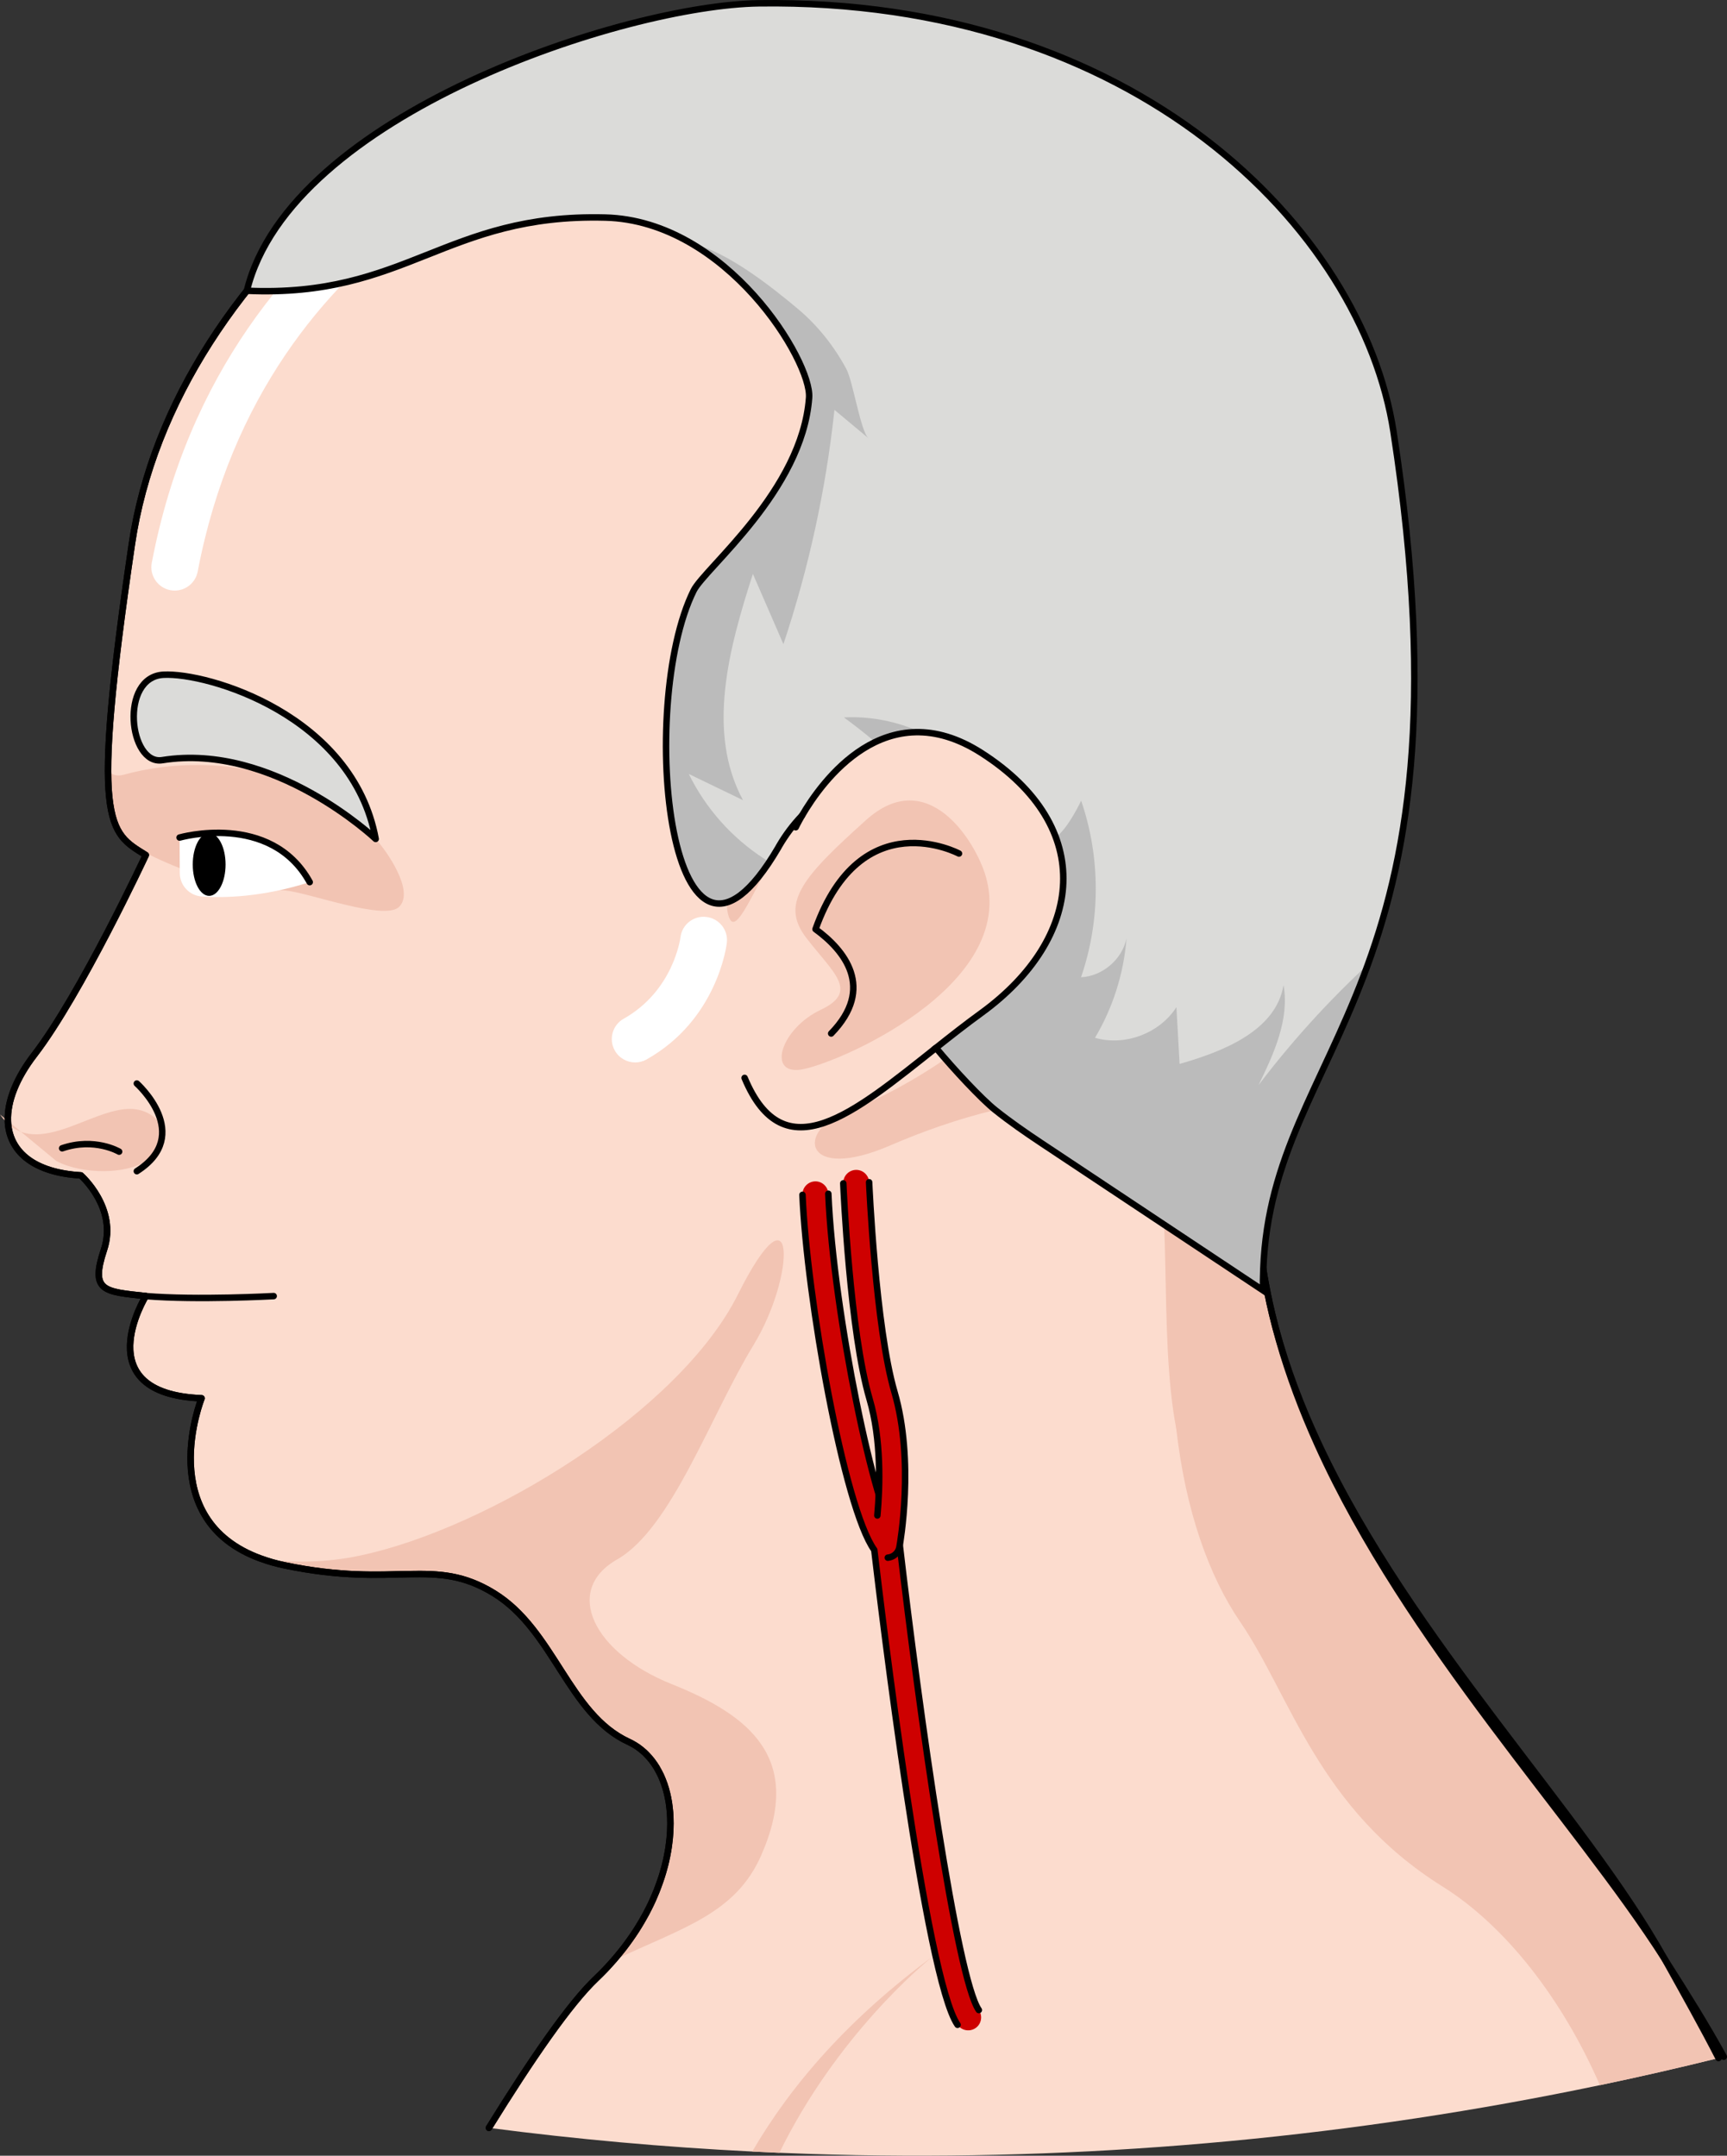 <?xml version="1.0" encoding="utf-8"?>
<!-- Generator: Adobe Illustrator 25.0.0, SVG Export Plug-In . SVG Version: 6.00 Build 0)  -->
<svg version="1.1" id="Camada_1" xmlns="http://www.w3.org/2000/svg" xmlns:xlink="http://www.w3.org/1999/xlink" x="0px" y="0px"
	 width="266.996px" height="333.272px" viewBox="0 0 266.996 333.272" enable-background="new 0 0 266.996 333.272"
	 xml:space="preserve">
<rect x="0" y="0" width="266.996" height="333.272" fill="#333333" stroke="none"/>
<g>
	<path fill="#FCDCCE" d="M1.216,173.301c0,0.147,0.016,0.294,0.024,0.441c0.384,4.414,4.087,7.553,11.256,7.97
		c0,0,5.73,5.027,3.58,11.493c-2.15,6.466,0,6.466,6.458,7.169c0,0-9.327,15.082,8.624,15.801c0,0-7.529,18.744,9.18,24.793
		c0.008,0.008,0.008,0.008,0.016,0.008v-0.008c0.008,0,0.008,0,0.008,0s0.008,0,0.008,0.008c0.073,0.033,0.147,0.057,0.221,0.074
		c0.204,0.074,0.409,0.147,0.613,0.213c0.286,0.09,0.58,0.18,0.883,0.27c0.629,0.18,1.283,0.335,1.978,0.482
		c17.232,3.589,22.97-1.43,32.297,4.3c9.335,5.747,11.493,18.662,20.82,22.97c0.229,0.106,0.45,0.221,0.662,0.343
		c0.082,0.041,0.155,0.082,0.229,0.131c0.082,0.049,0.155,0.098,0.229,0.139c0.033,0.016,0.057,0.033,0.082,0.057
		c0.073,0.041,0.139,0.09,0.204,0.131c0.024,0.016,0.041,0.033,0.065,0.049c0.155,0.106,0.302,0.221,0.449,0.343
		c0.188,0.147,0.368,0.302,0.54,0.458c0.106,0.098,0.204,0.196,0.302,0.302c0.147,0.155,0.295,0.311,0.441,0.474
		c0.074,0.073,0.139,0.155,0.204,0.245c0.074,0.082,0.139,0.172,0.204,0.253c0.131,0.172,0.262,0.352,0.384,0.531
		c0.123,0.18,0.237,0.368,0.36,0.556c0,0,0,0,0,0.008c0.115,0.188,0.221,0.384,0.327,0.589c0.106,0.196,0.213,0.401,0.311,0.613
		c0.09,0.204,0.188,0.425,0.27,0.638c0.09,0.221,0.172,0.441,0.253,0.67c0.155,0.45,0.294,0.916,0.409,1.398
		c0.065,0.237,0.115,0.482,0.164,0.736c0.049,0.245,0.098,0.499,0.139,0.752c0.033,0.253,0.073,0.507,0.098,0.768
		c0.032,0.262,0.057,0.523,0.081,0.793c0.016,0.253,0.033,0.523,0.041,0.785c0.008,0.286,0.016,0.572,0.016,0.85
		c0,0.262-0.008,0.523-0.016,0.785c-0.008,0.262-0.016,0.531-0.041,0.801c-0.016,0.245-0.032,0.491-0.057,0.736
		c-0.033,0.302-0.065,0.597-0.106,0.899c-0.016,0.18-0.041,0.36-0.073,0.54c-0.033,0.213-0.065,0.433-0.107,0.646
		c-0.033,0.213-0.073,0.433-0.123,0.654c-0.049,0.237-0.098,0.482-0.155,0.728c-0.098,0.417-0.196,0.834-0.319,1.259
		c-0.049,0.196-0.106,0.384-0.163,0.58c-0.139,0.474-0.295,0.956-0.466,1.431c-0.073,0.229-0.155,0.458-0.245,0.678
		c-0.164,0.458-0.343,0.907-0.54,1.357c-0.09,0.229-0.188,0.458-0.294,0.687c-0.204,0.458-0.417,0.907-0.646,1.357
		c0,0.008,0,0.008-0.008,0.008c-0.221,0.458-0.466,0.907-0.72,1.357c-0.123,0.229-0.253,0.458-0.392,0.687
		c-0.531,0.907-1.104,1.807-1.741,2.697c-0.155,0.229-0.311,0.45-0.482,0.67c-0.172,0.237-0.352,0.474-0.532,0.711
		c-0.155,0.204-0.319,0.409-0.49,0.613c-0.172,0.221-0.352,0.441-0.54,0.654c-0.147,0.188-0.303,0.368-0.466,0.556
		c-0.025,0.033-0.041,0.057-0.074,0.09l-0.008,0.008h-0.008c-0.825,0.956-1.717,1.888-2.681,2.804
		c-4.071,3.866-9.924,12.343-16.569,23.076c13.528,1.766,27.106,2.984,40.716,3.662c1.398,0.074,2.796,0.139,4.193,0.196
		c1.496,0.065,2.984,0.114,4.472,0.163c2.469,0.082,4.937,0.147,7.406,0.196c38.517,0.719,77.108-2.886,114.972-10.815
		c6.131-1.283,12.253-2.681,18.343-4.194c0.057-0.016,0.106-0.024,0.163-0.041c0.107-0.024,0.213-0.049,0.319-0.082
		c-2.542-4.847-5.469-9.727-8.82-15.204c-13.365-21.858-39.555-48.776-53.599-79.544c-2.412-5.272-4.463-10.651-6.033-16.144
		c-0.36-1.267-0.695-2.542-1.005-3.826c-0.156-0.646-0.303-1.292-0.441-1.937c-0.049-0.204-0.09-0.409-0.123-0.613
		c-0.098-0.409-0.18-0.809-0.253-1.226c-0.008-0.057-0.025-0.123-0.033-0.18c-0.016-0.049-0.025-0.106-0.033-0.155
		c-0.115-0.564-0.221-1.136-0.319-1.708c-0.049-0.27-0.09-0.54-0.131-0.801c-0.016-0.065-0.024-0.139-0.033-0.204
		c-0.032-0.196-0.065-0.384-0.09-0.58c-0.082-0.515-0.155-1.022-0.221-1.529c-0.049-0.351-0.098-0.695-0.131-1.03
		c-0.017-0.098-0.033-0.196-0.041-0.294c-0.016-0.131-0.024-0.262-0.041-0.392c-0.025-0.204-0.049-0.417-0.065-0.613
		c-0.025-0.204-0.041-0.409-0.057-0.605c-0.025-0.253-0.049-0.507-0.065-0.76c-0.016-0.213-0.033-0.425-0.049-0.638
		c-0.008-0.025-0.008-0.049-0.008-0.074c-0.033-0.515-0.057-1.03-0.081-1.529c-0.017-0.368-0.025-0.728-0.033-1.079
		c-0.008-0.417-0.016-0.826-0.016-1.226c0-0.85,0.016-1.676,0.057-2.485v-0.049c0-0.049,0.008-0.098,0.008-0.147
		c0.016-0.172,0.025-0.343,0.033-0.515c0.008-0.163,0.016-0.335,0.033-0.499c0.025-0.294,0.049-0.58,0.074-0.866
		c0.008-0.098,0.016-0.196,0.032-0.286c0.033-0.384,0.082-0.752,0.131-1.12c0.041-0.368,0.09-0.736,0.147-1.095
		c0.057-0.36,0.123-0.711,0.18-1.063c0.065-0.351,0.139-0.695,0.204-1.038c0.065-0.335,0.147-0.67,0.221-0.997
		c0.065-0.262,0.131-0.523,0.196-0.785c0.041-0.155,0.082-0.311,0.123-0.458c0.106-0.417,0.229-0.826,0.352-1.234
		c0.09-0.311,0.188-0.613,0.286-0.907c0.057-0.172,0.115-0.343,0.172-0.515c0.016-0.065,0.041-0.123,0.057-0.18
		c0.082-0.237,0.164-0.466,0.245-0.695c0.082-0.237,0.172-0.466,0.262-0.695c0.008-0.041,0.024-0.074,0.041-0.114
		c0.025-0.057,0.041-0.106,0.065-0.164c0.065-0.18,0.139-0.36,0.204-0.531c0.057-0.123,0.106-0.245,0.155-0.368
		c0.123-0.302,0.245-0.597,0.376-0.899c0.131-0.294,0.253-0.589,0.392-0.883c0.262-0.589,0.54-1.177,0.826-1.757
		c0.131-0.278,0.269-0.564,0.409-0.842c0-0.008,0.008-0.016,0.016-0.025c0.139-0.294,0.286-0.589,0.441-0.875
		c0.147-0.286,0.294-0.58,0.449-0.866c0.261-0.531,0.548-1.055,0.825-1.586c0.033-0.057,0.057-0.106,0.09-0.164
		c0.155-0.286,0.311-0.58,0.474-0.875c0.466-0.883,0.956-1.774,1.446-2.689c0.319-0.605,0.646-1.226,0.981-1.847
		c0.368-0.711,0.736-1.431,1.112-2.166c0.278-0.556,0.564-1.128,0.85-1.708c0.09-0.196,0.18-0.392,0.278-0.589
		c0.123-0.262,0.245-0.523,0.368-0.785c0.368-0.801,0.736-1.619,1.104-2.46c0.212-0.499,0.417-0.997,0.629-1.512
		c0.024-0.065,0.057-0.139,0.082-0.204c0.123-0.294,0.237-0.589,0.351-0.891c0.237-0.605,0.466-1.218,0.695-1.839
		c0.107-0.311,0.221-0.613,0.327-0.924c0.18-0.515,0.36-1.038,0.532-1.57c0.139-0.433,0.27-0.867,0.409-1.308
		c0.008-0.025,0.016-0.057,0.024-0.082c0.204-0.678,0.409-1.373,0.605-2.084c0.18-0.646,0.351-1.308,0.523-1.978
		c0.662-2.657,1.243-5.534,1.725-8.673c0.065-0.441,0.131-0.883,0.188-1.332c0.065-0.45,0.123-0.899,0.18-1.365
		c0.057-0.392,0.106-0.793,0.147-1.202c0.008-0.016,0.008-0.033,0.008-0.049c0.016-0.18,0.041-0.368,0.057-0.548
		c0.065-0.564,0.123-1.136,0.18-1.717c0-0.025,0.008-0.049,0.008-0.074c0.049-0.507,0.09-1.014,0.131-1.537
		c0.008-0.049,0.008-0.106,0.016-0.155c0.008-0.082,0.008-0.164,0.016-0.245c0.033-0.327,0.057-0.654,0.074-0.981
		c0.057-0.768,0.106-1.561,0.147-2.362c0.033-0.531,0.057-1.063,0.082-1.602c0-0.049,0-0.098,0.008-0.147
		c0.033-0.973,0.065-1.954,0.09-2.967c0.008-0.458,0.016-0.924,0.024-1.39c0.008-0.376,0.008-0.752,0.008-1.128
		c0.024-3.082-0.041-6.351-0.196-9.826c-0.082-1.913-0.196-3.883-0.343-5.918c-0.065-0.965-0.147-1.921-0.229-2.869
		c-0.082-0.94-0.172-1.872-0.27-2.796c-0.008-0.049-0.008-0.09-0.016-0.139c-0.074-0.719-0.155-1.431-0.237-2.133
		c-0.008-0.049-0.008-0.098-0.016-0.139c-0.025-0.172-0.049-0.343-0.065-0.507c-0.106-0.85-0.212-1.7-0.335-2.534
		c0-0.025-0.008-0.049-0.008-0.082c-0.106-0.736-0.212-1.463-0.335-2.182c-0.016-0.114-0.041-0.237-0.057-0.351
		c-0.106-0.687-0.221-1.365-0.343-2.044c-0.049-0.335-0.107-0.662-0.172-0.989c-0.131-0.711-0.262-1.406-0.401-2.101
		c-0.172-0.834-0.343-1.659-0.523-2.477c-0.18-0.817-0.368-1.618-0.564-2.42c-0.188-0.801-0.392-1.586-0.597-2.371
		c-0.204-0.777-0.417-1.545-0.637-2.313c-0.433-1.529-0.899-3.016-1.39-4.463c-0.237-0.728-0.491-1.447-0.744-2.158
		c-0.245-0.687-0.499-1.365-0.752-2.035c-0.008-0.025-0.016-0.049-0.032-0.074c-0.27-0.695-0.54-1.382-0.826-2.06
		c-0.278-0.678-0.564-1.341-0.85-2.003c-0.294-0.662-0.589-1.316-0.891-1.962c-0.572-1.243-1.177-2.444-1.799-3.621
		c-0.065-0.131-0.139-0.27-0.212-0.409c-0.286-0.523-0.564-1.038-0.85-1.545c-0.662-1.193-1.349-2.362-2.068-3.49
		c0-0.008-0.008-0.024-0.016-0.033c-0.351-0.548-0.703-1.095-1.062-1.635c-0.728-1.095-1.471-2.166-2.248-3.204V35.58
		c-0.768-1.038-1.553-2.044-2.362-3.024c-0.4-0.49-0.809-0.973-1.218-1.447c-0.417-0.474-0.834-0.94-1.251-1.406
		c-0.425-0.458-0.85-0.916-1.275-1.365c-0.433-0.441-0.858-0.883-1.3-1.316c-0.85-0.85-1.725-1.676-2.608-2.46
		c-0.016-0.025-0.041-0.041-0.065-0.057c-0.449-0.401-0.907-0.801-1.373-1.194c-0.458-0.392-0.924-0.777-1.39-1.153
		c-0.474-0.384-0.948-0.752-1.423-1.12c-0.474-0.368-0.956-0.727-1.438-1.079s-0.973-0.695-1.463-1.038
		c-0.899-0.638-1.815-1.243-2.746-1.815c-0.172-0.114-0.352-0.221-0.523-0.327c-0.335-0.204-0.662-0.409-0.997-0.605
		c-0.163-0.098-0.319-0.196-0.482-0.286c-0.384-0.229-0.76-0.45-1.144-0.662c-0.106-0.065-0.221-0.131-0.327-0.188
		c-0.458-0.253-0.916-0.499-1.373-0.744c-0.523-0.278-1.046-0.556-1.569-0.817c-0.531-0.27-1.062-0.531-1.594-0.785
		c-1.071-0.515-2.142-0.997-3.229-1.455c-0.466-0.204-0.932-0.401-1.406-0.589c-0.057-0.025-0.106-0.041-0.164-0.065
		c-0.041-0.025-0.09-0.049-0.139-0.057c-0.507-0.204-1.013-0.401-1.528-0.597c-0.041-0.025-0.09-0.041-0.139-0.057
		c-0.523-0.196-1.055-0.392-1.586-0.58c-0.556-0.196-1.112-0.392-1.676-0.58c-0.564-0.188-1.128-0.368-1.692-0.548
		c-1.128-0.368-2.273-0.703-3.417-1.005c-0.523-0.147-1.055-0.286-1.578-0.425c-0.065-0.024-0.139-0.041-0.204-0.057
		c-0.556-0.139-1.12-0.278-1.676-0.409c-0.58-0.139-1.169-0.27-1.749-0.401c-0.58-0.131-1.169-0.253-1.757-0.368
		c-0.016,0-0.025-0.008-0.041-0.008c-0.401-0.082-0.801-0.164-1.21-0.237c-0.172-0.033-0.335-0.065-0.507-0.098
		c-0.123-0.025-0.237-0.049-0.36-0.065c-0.327-0.065-0.654-0.123-0.981-0.172c-0.27-0.049-0.54-0.098-0.809-0.139
		c-0.073-0.016-0.139-0.033-0.212-0.041c-0.384-0.065-0.768-0.123-1.153-0.18c-0.605-0.098-1.21-0.188-1.814-0.27
		c-0.597-0.082-1.193-0.163-1.79-0.237c-5.771-0.728-11.616-1.046-17.452-1.046c-44.509,0-93.31,37.316-99.767,81.106
		c-6.458,43.782-3.589,44.493,2.15,48.081c0,0-10.038,21.531-17.224,30.866C2.482,166.729,1.109,170.293,1.216,173.301z"/>
	<path fill="#F2C4B3" d="M0,172.294c5.09,7.468,13.969-1.044,20.276-0.854c4.367,0.13,7.009,4.48,3.079,7.57
		c-3.549,2.787-10.857,2.515-14.649,0.48L0,172.294z"/>
	<path fill="#F2C4B3" d="M181.852,220.827v0.033c1.431,12.736,5.093,22.88,9.875,29.869c7.823,11.436,12.041,28.896,31.307,40.937
		c9.597,6,18.441,17.223,24.311,30.703c6.131-1.283,12.253-2.681,18.343-4.194c0.057-0.016,0.106-0.024,0.163-0.041
		c-2.501-4.921-5.33-9.817-8.501-15.286c-12.842-22.177-39.343-48.923-53.533-79.618c-2.649-5.714-4.872-11.559-6.482-17.542
		c-0.012-0.035-0.022-0.072-0.031-0.109c-0.035-0.132-0.069-0.264-0.104-0.396c-0.038-0.145-0.075-0.29-0.11-0.436
		c-0.147-0.556-0.295-1.112-0.425-1.668c-0.139-0.564-0.27-1.12-0.392-1.684c-0.049-0.204-0.09-0.409-0.123-0.613
		c-0.098-0.409-0.18-0.809-0.253-1.226c-0.008-0.057-0.025-0.123-0.033-0.18c-0.016-0.049-0.025-0.106-0.033-0.155
		c-0.115-0.564-0.221-1.136-0.319-1.708c-0.049-0.27-0.09-0.54-0.131-0.801c-0.016-0.065-0.024-0.139-0.033-0.204
		c-0.032-0.196-0.065-0.384-0.09-0.58c-0.082-0.515-0.155-1.022-0.221-1.529c-0.049-0.351-0.098-0.695-0.131-1.03
		c-0.017-0.098-0.033-0.196-0.041-0.294c-0.016-0.131-0.024-0.262-0.041-0.392c-0.025-0.204-0.049-0.417-0.065-0.613
		c-0.025-0.204-0.041-0.409-0.057-0.605c-0.025-0.253-0.049-0.507-0.065-0.76c-0.016-0.213-0.033-0.425-0.049-0.638
		c-0.008-0.025-0.008-0.049-0.008-0.074c-0.033-0.515-0.057-1.03-0.081-1.529c-0.017-0.368-0.025-0.728-0.033-1.079
		c-0.008-0.417-0.016-0.826-0.016-1.226c0-0.85,0.016-1.676,0.057-2.485v-0.049c0-0.049,0.008-0.098,0.008-0.147
		c0.016-0.172,0.025-0.343,0.033-0.515c0.008-0.163,0.016-0.335,0.033-0.499c0.025-0.294,0.049-0.58,0.074-0.866
		c0.073-0.858,0.18-1.692,0.311-2.501c0.049-0.36,0.106-0.711,0.18-1.063c0.057-0.351,0.123-0.695,0.204-1.038
		c0.065-0.335,0.147-0.67,0.221-0.997c0.065-0.262,0.131-0.523,0.196-0.785c0.016-0.082,0.041-0.163,0.057-0.237
		c0.27-1.046,0.58-2.068,0.932-3.057c0.245-0.752,0.523-1.48,0.817-2.199c2.845-7.12,7.169-13.259,10.847-22.022
		c-10.7,11.599-24.27,28.152-26.321,45.833C180.928,203.587,180.936,212.734,181.852,220.827z"/>
	<path fill="#F2C4B3" d="M116.473,207.982c-6.621,10.836-12.639,28.301-21.07,33.112c-8.43,4.815-3.612,14.448,8.427,19.263
		c12.04,4.822,20.467,11.44,13.846,26.495c-3.986,9.055-12.138,11.154-22.841,16.233c11.619-13.27,11.048-29.782,2.346-33.804
		c-9.327-4.307-11.485-17.224-20.819-22.967c-9.327-5.732-15.069-0.712-32.294-4.303c-1.361-0.279-2.6-0.638-3.732-1.044
		c4.79,0.677,9.99,0.66,15.334-0.476c19.867-4.208,49.364-22.269,58.394-40.329S123.095,197.145,116.473,207.982z"/>
	<path fill="#F2C4B3" d="M116.302,332.627c1.398,0.074,2.796,0.139,4.193,0.196c8.836-18.09,22.357-29.264,23.583-30.253
		C131.31,311.987,122.359,322.213,116.302,332.627z"/>
	<path fill="#F2C4B3" d="M195.517,197.514c1.51,8.75,4.56,17.23,8.57,25.42c-6.56,7.28-12.5,11.85-15.97,9.84
		c-8.72-5.05-7.49-27.51-8.14-43.44c-0.19-4.65-0.54-8.75-1.34-11.69c-2.36-8.64-13.54-8.7-24.78-6.04
		c-5.75,1.36-11.52,3.44-16.13,5.44c-13.64,5.93-14.83-2.38-6.53-5.33c3.66-1.3,9.28-4.12,14.98-8.02
		c7.23-4.94,14.58-11.63,18.23-19.26c6.52-13.64-5.34-30.24-23.13-30.83c-9.54-0.32-16.35,9.26-20.98,17.47
		c-4,7.1-6.38,13.19-7.48,10.99c-0.72-1.45-0.56-4.24,0.5-7.71c2.37-7.87,9.33-19.27,20.85-26.68
		c16.6-10.67,43.28-15.42,34.98-59.89c-4.89-26.19-16.98-37.98-31.54-43.73c38.21,4.76,72.92,26.93,77.29,88.67
		c4.97,70.31-25.91,63.32-19.59,103.5C195.367,196.644,195.438,197.074,195.517,197.514z"/>
	<path fill="#F2C4B3" d="M22.491,131.799c-1.739-0.984-3.281-2.208-4.318-4.07c-0.924-1.651-0.61-7.757-1.471-8.489
		c0.653,0.559,1.432,0.806,2.385,0.545c7.528-2.092,16.11-2.042,23.563,0.275c5.605,1.742,11.465,5.312,15.429,9.64
		c1.668,1.817,6.057,8.039,3.64,10.487c-2.222,2.254-14.096-2.237-17.62-2.519c-6.565-0.524-12.459-1.676-18.548-4.381
		C24.505,132.826,23.468,132.349,22.491,131.799z"/>
	<path fill="#F2C4B3" d="M152.376,135.404c-1.584-5.344-8.928-17.223-18.494-8.614c-9.563,8.614-13.394,12.759-9.249,18.179
		c4.145,5.418,8.293,8.291,2.237,11.156c-6.064,2.871-8.293,9.891-3.192,9.256C128.777,164.738,157.48,152.618,152.376,135.404z"/>
	<path fill="#FFFFFF" d="M47.882,136.378c-6.035-10.921-20.117-6.893-20.117-6.893l0.031,5.497c0.011,1.916,1.497,3.487,3.408,3.619
		C34.675,138.843,40.586,138.707,47.882,136.378L47.882,136.378z"/>
	<path fill="none" stroke="#000000" stroke-linecap="round" stroke-linejoin="round" stroke-miterlimit="10" d="M27.765,129.485
		c0,0,14.082-4.029,20.117,6.893"/>
	<path d="M34.873,133.651c0,2.681-1.136,4.85-2.54,4.85c-1.4,0-2.533-2.169-2.533-4.85c0-2.681,1.132-4.85,2.533-4.85
		C33.737,128.801,34.873,130.97,34.873,133.651z"/>
	<path fill="#DBDBD9" d="M58.08,129.7c0,0-15.768-14.946-32.996-12.18c-5.142,0.826-6.651-12.846,0.191-13.206
		S54.529,110.568,58.08,129.7z"/>
	<path fill="none" stroke="#000000" stroke-linecap="round" stroke-linejoin="round" stroke-miterlimit="10" d="M58.08,129.7
		c0,0-15.768-14.946-32.996-12.18c-5.142,0.826-6.651-12.846,0.191-13.206S54.529,110.568,58.08,129.7z"/>
	<path fill="none" stroke="#000000" stroke-linecap="round" stroke-linejoin="round" stroke-miterlimit="10" d="M21.154,167.511
		c0,0,8.847,7.898,0,13.556"/>
	<path fill="none" stroke="#000000" stroke-linecap="round" stroke-linejoin="round" stroke-miterlimit="10" d="M22.537,200.377
		c7.965,0.652,19.775,0,19.775,0"/>
	<g>
		<path fill="#FFFFFF" d="M27.017,91.304c1.7,0,3.214-1.206,3.545-2.938c10.342-54.298,58.256-67.244,60.291-67.766
			c1.929-0.501,3.093-2.462,2.603-4.395c-0.497-1.933-2.459-3.09-4.392-2.607c-0.543,0.136-54.379,14.501-65.601,73.417
			c-0.374,1.965,0.917,3.852,2.875,4.228C26.565,91.286,26.795,91.304,27.017,91.304z"/>
		<path fill="#FFFFFF" d="M98.198,164.252c0.6,0,1.206-0.148,1.767-0.464c10.889-6.125,12.35-17.54,12.406-18.02
			c0.233-1.986-1.185-3.774-3.164-4.007c-1.982-0.24-3.764,1.171-4.004,3.14c-0.049,0.353-1.175,8.314-8.78,12.593
			c-1.739,0.977-2.353,3.178-1.376,4.917C95.714,163.589,96.935,164.252,98.198,164.252z"/>
	</g>
	<path fill="none" stroke="#000000" stroke-linecap="round" stroke-linejoin="round" stroke-miterlimit="10" d="M265.687,318.175
		c-2.42-4.733-5.191-9.662-8.338-15.327c-12.449-22.406-39.188-49.03-53.493-79.659c-2.698-5.768-4.947-11.68-6.585-17.727
		c-0.063-0.236-0.126-0.473-0.187-0.71c-0.288-1.113-0.565-2.23-0.814-3.355c-0.049-0.204-0.09-0.409-0.123-0.613
		c-0.114-0.466-0.204-0.932-0.286-1.406c-0.016-0.049-0.025-0.106-0.033-0.155c-0.115-0.564-0.221-1.136-0.319-1.708
		c-0.09-0.54-0.18-1.063-0.253-1.586c-0.082-0.515-0.155-1.022-0.221-1.529c-0.065-0.45-0.123-0.891-0.172-1.324
		c-0.016-0.131-0.024-0.262-0.041-0.392c-0.049-0.417-0.09-0.817-0.123-1.218c-0.049-0.474-0.082-0.94-0.115-1.398
		c-0.008-0.025-0.008-0.049-0.008-0.074c-0.057-0.891-0.098-1.766-0.114-2.608c-0.008-0.417-0.016-0.826-0.016-1.226
		c0-0.85,0.016-1.676,0.057-2.485v-0.049c0-0.049,0.008-0.098,0.008-0.147c0.025-0.343,0.041-0.687,0.065-1.014
		c0.025-0.294,0.049-0.58,0.074-0.866c0.008-0.098,0.016-0.196,0.032-0.286c0.033-0.384,0.082-0.752,0.131-1.12
		c0.041-0.368,0.09-0.736,0.147-1.095c0.057-0.36,0.123-0.711,0.18-1.063c0.065-0.351,0.139-0.695,0.204-1.038
		c0.065-0.335,0.147-0.67,0.221-0.997c0.065-0.262,0.131-0.523,0.196-0.785c0.041-0.155,0.082-0.311,0.123-0.458
		c0.106-0.417,0.229-0.826,0.352-1.234c0.09-0.311,0.188-0.613,0.286-0.907c0.057-0.172,0.115-0.343,0.172-0.515
		c0.016-0.065,0.041-0.123,0.057-0.18c0.082-0.237,0.164-0.466,0.245-0.695c0.082-0.237,0.172-0.466,0.262-0.695
		c0.008-0.041,0.024-0.074,0.041-0.114c0.025-0.057,0.041-0.106,0.065-0.164c0.065-0.18,0.139-0.36,0.204-0.531
		c0.057-0.123,0.106-0.245,0.155-0.368c0.123-0.302,0.245-0.597,0.376-0.899c0.131-0.294,0.253-0.589,0.392-0.883
		c0.262-0.589,0.54-1.177,0.826-1.757c0.131-0.278,0.269-0.564,0.409-0.842c0-0.008,0.008-0.016,0.016-0.025
		c0.139-0.294,0.286-0.589,0.441-0.875c0.409-0.817,0.842-1.635,1.275-2.452c0.033-0.057,0.057-0.106,0.09-0.164
		c0.621-1.169,1.267-2.346,1.921-3.564c0.319-0.605,0.646-1.226,0.981-1.847c0.368-0.711,0.736-1.431,1.112-2.166
		c0.278-0.556,0.564-1.128,0.85-1.708c0.09-0.196,0.18-0.392,0.278-0.589c0.123-0.262,0.245-0.523,0.368-0.785
		c0.368-0.801,0.736-1.619,1.104-2.46c0.237-0.564,0.474-1.136,0.711-1.717c0.123-0.294,0.237-0.589,0.351-0.891
		c0.237-0.605,0.466-1.218,0.695-1.839c0.107-0.311,0.221-0.613,0.327-0.924c0.335-0.956,0.654-1.946,0.965-2.959
		c0.204-0.678,0.409-1.373,0.605-2.084c0.18-0.646,0.351-1.308,0.523-1.978c0.662-2.657,1.243-5.534,1.725-8.673
		c0.065-0.441,0.131-0.883,0.188-1.332c0.065-0.45,0.123-0.899,0.18-1.365c0.057-0.409,0.106-0.826,0.155-1.251
		c0.016-0.18,0.041-0.368,0.057-0.548c0.131-1.128,0.237-2.289,0.335-3.482c0.008-0.082,0.008-0.164,0.016-0.245
		c0.033-0.327,0.057-0.654,0.074-0.981c0.057-0.768,0.106-1.561,0.147-2.362c0.033-0.531,0.057-1.063,0.082-1.602
		c0-0.049,0-0.098,0.008-0.147c0.033-0.973,0.065-1.954,0.09-2.967c0.008-0.458,0.016-0.924,0.024-1.39
		c0.008-0.376,0.008-0.752,0.008-1.128c0.033-4.774-0.131-10.005-0.54-15.744c-0.065-0.965-0.147-1.921-0.229-2.869
		c-0.082-0.94-0.172-1.872-0.27-2.796c-0.008-0.049-0.008-0.09-0.016-0.139c-0.074-0.719-0.155-1.431-0.237-2.133
		c-0.024-0.221-0.057-0.433-0.082-0.646c-0.106-0.85-0.212-1.7-0.335-2.534c0-0.025-0.008-0.049-0.008-0.082
		c-0.106-0.736-0.212-1.463-0.335-2.182c-0.016-0.114-0.041-0.237-0.057-0.351c-0.106-0.687-0.221-1.365-0.343-2.044
		c-0.049-0.335-0.107-0.662-0.172-0.989c-0.131-0.711-0.262-1.406-0.401-2.101c-0.172-0.834-0.343-1.659-0.523-2.477
		c-0.18-0.817-0.368-1.618-0.564-2.42c-0.188-0.801-0.392-1.586-0.597-2.371c-0.204-0.777-0.417-1.545-0.637-2.313
		c-0.433-1.529-0.899-3.016-1.39-4.463c-0.237-0.728-0.491-1.447-0.744-2.158c-0.245-0.687-0.499-1.365-0.752-2.035
		c-0.008-0.025-0.016-0.049-0.032-0.074c-0.27-0.695-0.54-1.382-0.826-2.06c-0.278-0.678-0.564-1.341-0.85-2.003
		c-0.294-0.662-0.589-1.316-0.891-1.962c-0.572-1.243-1.177-2.444-1.799-3.621c-0.065-0.131-0.139-0.27-0.212-0.409
		c-0.286-0.523-0.564-1.038-0.85-1.545c-0.662-1.193-1.349-2.362-2.068-3.49c0-0.008-0.008-0.024-0.016-0.033
		c-0.351-0.548-0.703-1.095-1.062-1.635c-0.728-1.095-1.471-2.166-2.248-3.204c0,0,0.008,0,0-0.008
		c-0.768-1.038-1.553-2.044-2.362-3.024c-0.4-0.49-0.809-0.973-1.218-1.447c-0.417-0.474-0.834-0.94-1.251-1.406
		c-0.425-0.458-0.85-0.916-1.275-1.365c-0.433-0.441-0.858-0.883-1.3-1.316c-0.85-0.85-1.725-1.676-2.608-2.46
		c-0.016-0.025-0.041-0.041-0.065-0.057c-0.449-0.401-0.907-0.801-1.373-1.194c-0.458-0.392-0.924-0.777-1.39-1.153
		c-0.474-0.384-0.948-0.752-1.423-1.12c-0.474-0.368-0.956-0.727-1.438-1.079s-0.973-0.695-1.463-1.038
		c-0.899-0.638-1.815-1.243-2.746-1.815c-0.172-0.114-0.352-0.221-0.523-0.327c-0.335-0.204-0.662-0.409-0.997-0.605
		c-0.163-0.098-0.319-0.196-0.482-0.286c-0.384-0.229-0.76-0.45-1.144-0.662c-0.106-0.065-0.221-0.131-0.327-0.188
		c-0.458-0.253-0.916-0.499-1.373-0.744c-0.523-0.278-1.046-0.556-1.569-0.817c-0.531-0.27-1.062-0.531-1.594-0.785
		c-1.071-0.515-2.142-0.997-3.229-1.455c-0.466-0.204-0.932-0.401-1.406-0.589c-0.057-0.025-0.106-0.041-0.164-0.065
		c-0.041-0.025-0.09-0.049-0.139-0.057c-0.507-0.204-1.013-0.401-1.528-0.597c-0.041-0.025-0.09-0.041-0.139-0.057
		c-0.523-0.196-1.055-0.392-1.586-0.58c-0.556-0.196-1.112-0.392-1.676-0.58c-0.564-0.188-1.128-0.368-1.692-0.548
		c-1.128-0.368-2.273-0.703-3.417-1.005c-0.523-0.147-1.055-0.286-1.578-0.425c-0.065-0.024-0.139-0.041-0.204-0.057
		c-0.556-0.139-1.12-0.278-1.676-0.409c-0.58-0.139-1.169-0.27-1.749-0.401c-0.597-0.131-1.201-0.262-1.798-0.376
		c-0.401-0.082-0.801-0.164-1.21-0.237c-0.294-0.065-0.58-0.114-0.866-0.163c-0.327-0.065-0.654-0.123-0.981-0.172
		c-0.343-0.065-0.679-0.123-1.022-0.18c-0.384-0.065-0.768-0.123-1.153-0.18c-0.605-0.098-1.21-0.188-1.814-0.27
		c-0.597-0.082-1.193-0.163-1.79-0.237c-5.771-0.728-11.616-1.046-17.452-1.046c-44.509,0-93.31,37.316-99.767,81.106
		c-6.458,43.782-3.589,44.493,2.15,48.081c0,0-10.038,21.531-17.224,30.866c-2.828,3.67-4.201,7.234-4.095,10.242
		c0,0.147,0.016,0.294,0.024,0.441c0.384,4.414,4.087,7.553,11.256,7.97c0,0,5.73,5.027,3.58,11.493
		c-2.15,6.466,0,6.466,6.458,7.169c0,0-9.327,15.082,8.624,15.801c0,0-7.529,18.744,9.18,24.793
		c0.008,0.008,0.008,0.008,0.016,0.008v-0.008c0.008,0,0.008,0,0.008,0s0.008,0,0.008,0.008c0.073,0.033,0.147,0.057,0.221,0.074
		c0.204,0.074,0.409,0.147,0.613,0.213c0.286,0.09,0.58,0.18,0.883,0.27c0.629,0.18,1.283,0.335,1.978,0.482
		c17.232,3.589,22.97-1.43,32.297,4.3c9.335,5.747,11.493,18.662,20.82,22.97c0.229,0.106,0.45,0.221,0.662,0.343
		c0.155,0.082,0.311,0.18,0.458,0.27c0.033,0.016,0.057,0.033,0.082,0.057c0.073,0.041,0.139,0.09,0.204,0.131
		c0.368,0.262,0.719,0.548,1.055,0.85c0.106,0.098,0.204,0.196,0.302,0.302c0.147,0.155,0.295,0.311,0.441,0.474
		c0.139,0.155,0.278,0.327,0.409,0.499c0.131,0.172,0.262,0.352,0.384,0.531c0.123,0.18,0.237,0.368,0.36,0.556c0,0,0,0,0,0.008
		c0.115,0.188,0.221,0.384,0.327,0.589c0.106,0.196,0.213,0.401,0.311,0.613c0.09,0.204,0.188,0.425,0.27,0.638
		c0.09,0.221,0.172,0.441,0.253,0.67c0.311,0.899,0.548,1.864,0.711,2.886c0.033,0.253,0.073,0.507,0.098,0.768
		c0.032,0.262,0.057,0.523,0.081,0.793c0.016,0.253,0.033,0.523,0.041,0.785c0.008,0.286,0.016,0.572,0.016,0.85
		c0,0.262-0.008,0.523-0.016,0.785c-0.008,0.262-0.016,0.531-0.041,0.801c-0.016,0.245-0.032,0.491-0.057,0.736
		c-0.033,0.302-0.065,0.597-0.106,0.899c-0.016,0.18-0.041,0.36-0.073,0.54c-0.033,0.213-0.065,0.433-0.107,0.646
		c-0.033,0.213-0.073,0.433-0.123,0.654c-0.049,0.237-0.098,0.482-0.155,0.728c-0.098,0.417-0.196,0.834-0.319,1.259
		c-0.049,0.196-0.106,0.384-0.163,0.58c-0.139,0.474-0.295,0.956-0.466,1.431c-0.073,0.229-0.155,0.458-0.245,0.678
		c-0.164,0.458-0.343,0.907-0.54,1.357c-0.09,0.229-0.188,0.458-0.294,0.687c-0.204,0.458-0.417,0.907-0.646,1.357
		c0,0.008,0,0.008-0.008,0.008c-0.221,0.458-0.466,0.907-0.72,1.357c-0.123,0.229-0.253,0.458-0.392,0.687
		c-0.531,0.907-1.104,1.807-1.741,2.697c-0.155,0.229-0.311,0.45-0.482,0.67c-0.172,0.237-0.352,0.474-0.532,0.711
		c-0.155,0.204-0.319,0.409-0.49,0.613c-0.319,0.409-0.654,0.809-1.005,1.21c-0.025,0.033-0.041,0.057-0.074,0.09l-0.008,0.008
		h-0.008c-0.825,0.956-1.717,1.888-2.681,2.804c-4.071,3.866-9.924,12.343-16.569,23.076"/>
	<path fill="none" stroke="#000000" stroke-linecap="round" stroke-linejoin="round" stroke-miterlimit="10" d="M148.259,131.958
		c0,0-15.119-8.064-22.177,11.694c4.437,3.224,9.274,9.073,2.42,16.127"/>
	<path fill="none" stroke="#000000" stroke-linecap="round" stroke-linejoin="round" stroke-miterlimit="10" d="M18.417,178.044
		c0,0-3.799-2.24-8.808-0.518"/>
	<path fill="none" stroke="#000000" stroke-linecap="round" stroke-linejoin="round" stroke-miterlimit="10" d="M266.496,317.97
		c-2.566-4.676-5.591-9.548-9.147-15.122c-13.765-21.605-39.719-48.653-53.648-79.495c-2.387-5.289-4.422-10.684-5.983-16.193
		c-0.36-1.267-0.695-2.542-1.005-3.826c-0.156-0.646-0.303-1.292-0.441-1.937c-0.049-0.204-0.09-0.409-0.123-0.613
		c-0.098-0.409-0.18-0.809-0.253-1.226c-0.008-0.057-0.025-0.123-0.033-0.18c-0.016-0.049-0.025-0.106-0.033-0.155
		c-0.115-0.564-0.221-1.136-0.319-1.708c-0.049-0.27-0.09-0.54-0.131-0.801c-0.016-0.065-0.024-0.139-0.033-0.204
		c-0.032-0.196-0.065-0.384-0.09-0.58c-0.082-0.515-0.155-1.022-0.221-1.529c-0.049-0.351-0.098-0.695-0.131-1.03
		c-0.017-0.098-0.033-0.196-0.041-0.294c-0.016-0.131-0.024-0.262-0.041-0.392c-0.025-0.204-0.049-0.417-0.065-0.613
		c-0.025-0.204-0.041-0.409-0.057-0.605c-0.025-0.253-0.049-0.507-0.065-0.76c-0.016-0.213-0.033-0.425-0.049-0.638
		c-0.008-0.025-0.008-0.049-0.008-0.074c-0.033-0.515-0.057-1.03-0.081-1.529c-0.017-0.368-0.025-0.728-0.033-1.079
		c-0.008-0.417-0.016-0.826-0.016-1.226c0-0.85,0.016-1.676,0.057-2.485v-0.049c0-0.049,0.008-0.098,0.008-0.147
		c0.016-0.172,0.025-0.343,0.033-0.515c0.008-0.163,0.016-0.335,0.033-0.499c0.025-0.294,0.049-0.58,0.074-0.866
		c0.008-0.098,0.016-0.196,0.032-0.286c0.033-0.384,0.082-0.752,0.131-1.12c0.041-0.368,0.09-0.736,0.147-1.095
		c0.057-0.36,0.123-0.711,0.18-1.063c0.065-0.351,0.139-0.695,0.204-1.038c0.065-0.335,0.147-0.67,0.221-0.997
		c0.065-0.262,0.131-0.523,0.196-0.785c0.041-0.155,0.082-0.311,0.123-0.458c0.106-0.417,0.229-0.826,0.352-1.234
		c0.09-0.311,0.188-0.613,0.286-0.907c0.057-0.172,0.115-0.343,0.172-0.515c0.016-0.065,0.041-0.123,0.057-0.18
		c0.082-0.237,0.164-0.466,0.245-0.695c0.082-0.237,0.172-0.466,0.262-0.695c0.008-0.041,0.024-0.074,0.041-0.114
		c0.025-0.057,0.041-0.106,0.065-0.164c0.065-0.18,0.139-0.36,0.204-0.531c0.057-0.123,0.106-0.245,0.155-0.368
		c0.123-0.302,0.245-0.597,0.376-0.899c0.131-0.294,0.253-0.589,0.392-0.883c0.262-0.589,0.54-1.177,0.826-1.757
		c0.131-0.278,0.269-0.564,0.409-0.842c0-0.008,0.008-0.016,0.016-0.025c0.139-0.294,0.286-0.589,0.441-0.875
		c0.147-0.286,0.294-0.58,0.449-0.866c0.261-0.531,0.548-1.055,0.825-1.586c0.033-0.057,0.057-0.106,0.09-0.164
		c0.155-0.286,0.311-0.58,0.474-0.875c0.466-0.883,0.956-1.774,1.446-2.689c0.319-0.605,0.646-1.226,0.981-1.847
		c0.368-0.711,0.736-1.431,1.112-2.166c0.278-0.556,0.564-1.128,0.85-1.708c0.09-0.196,0.18-0.392,0.278-0.589
		c0.123-0.262,0.245-0.523,0.368-0.785c0.368-0.801,0.736-1.619,1.104-2.46c0.212-0.499,0.417-0.997,0.629-1.512
		c0.024-0.065,0.057-0.139,0.082-0.204c0.123-0.294,0.237-0.589,0.351-0.891c0.237-0.605,0.466-1.218,0.695-1.839
		c0.107-0.311,0.221-0.613,0.327-0.924c0.18-0.515,0.36-1.038,0.532-1.57c0.139-0.433,0.27-0.867,0.409-1.308
		c0.008-0.025,0.016-0.057,0.024-0.082c0.204-0.678,0.409-1.373,0.605-2.084c0.18-0.646,0.351-1.308,0.523-1.978
		c0.662-2.657,1.243-5.534,1.725-8.673c0.065-0.441,0.131-0.883,0.188-1.332c0.065-0.45,0.123-0.899,0.18-1.365
		c0.057-0.392,0.106-0.793,0.147-1.202c0.008-0.016,0.008-0.033,0.008-0.049c0.016-0.18,0.041-0.368,0.057-0.548
		c0.065-0.564,0.123-1.136,0.18-1.717c0-0.025,0.008-0.049,0.008-0.074c0.049-0.507,0.09-1.014,0.131-1.537
		c0.008-0.049,0.008-0.106,0.016-0.155c0.008-0.082,0.008-0.164,0.016-0.245c0.033-0.327,0.057-0.654,0.074-0.981
		c0.057-0.768,0.106-1.561,0.147-2.362c0.033-0.531,0.057-1.063,0.082-1.602c0-0.049,0-0.098,0.008-0.147
		c0.033-0.973,0.065-1.954,0.09-2.967c0.008-0.458,0.016-0.924,0.024-1.39c0.008-0.376,0.008-0.752,0.008-1.128
		c0.024-3.082-0.041-6.351-0.196-9.826c-0.082-1.913-0.196-3.883-0.343-5.918c-0.065-0.965-0.147-1.921-0.229-2.869
		c-0.082-0.94-0.172-1.872-0.27-2.796c-0.008-0.049-0.008-0.09-0.016-0.139c-0.074-0.719-0.155-1.431-0.237-2.133
		c-0.008-0.049-0.008-0.098-0.016-0.139c-0.025-0.172-0.049-0.343-0.065-0.507c-0.106-0.85-0.212-1.7-0.335-2.534
		c0-0.025-0.008-0.049-0.008-0.082c-0.106-0.736-0.212-1.463-0.335-2.182c-0.016-0.114-0.041-0.237-0.057-0.351
		c-0.106-0.687-0.221-1.365-0.343-2.044c-0.049-0.335-0.107-0.662-0.172-0.989c-0.131-0.711-0.262-1.406-0.401-2.101
		c-0.172-0.834-0.343-1.659-0.523-2.477c-0.18-0.817-0.368-1.618-0.564-2.42c-0.188-0.801-0.392-1.586-0.597-2.371
		c-0.204-0.777-0.417-1.545-0.637-2.313c-0.433-1.529-0.899-3.016-1.39-4.463c-0.237-0.728-0.491-1.447-0.744-2.158
		c-0.245-0.687-0.499-1.365-0.752-2.035c-0.008-0.025-0.016-0.049-0.032-0.074c-0.27-0.695-0.54-1.382-0.826-2.06
		c-0.278-0.678-0.564-1.341-0.85-2.003c-0.294-0.662-0.589-1.316-0.891-1.962c-0.572-1.243-1.177-2.444-1.799-3.621
		c-0.065-0.131-0.139-0.27-0.212-0.409c-0.286-0.523-0.564-1.038-0.85-1.545c-0.662-1.193-1.349-2.362-2.068-3.49
		c0-0.008-0.008-0.024-0.016-0.033c-0.351-0.548-0.703-1.095-1.062-1.635c-0.728-1.095-1.471-2.166-2.248-3.204V35.58
		c-0.768-1.038-1.553-2.044-2.362-3.024c-0.4-0.49-0.809-0.973-1.218-1.447c-0.417-0.474-0.834-0.94-1.251-1.406
		c-0.425-0.458-0.85-0.916-1.275-1.365c-0.433-0.441-0.858-0.883-1.3-1.316c-0.85-0.85-1.725-1.676-2.608-2.46
		c-0.016-0.025-0.041-0.041-0.065-0.057c-0.449-0.401-0.907-0.801-1.373-1.194c-0.458-0.392-0.924-0.777-1.39-1.153
		c-0.474-0.384-0.948-0.752-1.423-1.12c-0.474-0.368-0.956-0.727-1.438-1.079s-0.973-0.695-1.463-1.038
		c-0.899-0.638-1.815-1.243-2.746-1.815c-0.172-0.114-0.352-0.221-0.523-0.327c-0.335-0.204-0.662-0.409-0.997-0.605
		c-0.163-0.098-0.319-0.196-0.482-0.286c-0.384-0.229-0.76-0.45-1.144-0.662c-0.106-0.065-0.221-0.131-0.327-0.188
		c-0.458-0.253-0.916-0.499-1.373-0.744c-0.523-0.278-1.046-0.556-1.569-0.817c-0.531-0.27-1.062-0.531-1.594-0.785
		c-1.071-0.515-2.142-0.997-3.229-1.455c-0.466-0.204-0.932-0.401-1.406-0.589c-0.057-0.025-0.106-0.041-0.164-0.065
		c-0.041-0.025-0.09-0.049-0.139-0.057c-0.507-0.204-1.013-0.401-1.528-0.597c-0.041-0.025-0.09-0.041-0.139-0.057
		c-0.523-0.196-1.055-0.392-1.586-0.58c-0.556-0.196-1.112-0.392-1.676-0.58c-0.564-0.188-1.128-0.368-1.692-0.548
		c-1.128-0.368-2.273-0.703-3.417-1.005c-0.523-0.147-1.055-0.286-1.578-0.425c-0.065-0.024-0.139-0.041-0.204-0.057
		c-0.556-0.139-1.12-0.278-1.676-0.409c-0.58-0.139-1.169-0.27-1.749-0.401c-0.58-0.131-1.169-0.253-1.757-0.368
		c-0.016,0-0.025-0.008-0.041-0.008c-0.401-0.082-0.801-0.164-1.21-0.237c-0.172-0.033-0.335-0.065-0.507-0.098
		c-0.123-0.025-0.237-0.049-0.36-0.065c-0.327-0.065-0.654-0.123-0.981-0.172c-0.27-0.049-0.54-0.098-0.809-0.139
		c-0.073-0.016-0.139-0.033-0.212-0.041c-0.384-0.065-0.768-0.123-1.153-0.18c-0.605-0.098-1.21-0.188-1.814-0.27
		c-0.597-0.082-1.193-0.163-1.79-0.237c-5.771-0.728-11.616-1.046-17.452-1.046c-44.509,0-93.31,37.316-99.767,81.106
		c-6.458,43.782-3.589,44.493,2.15,48.081c0,0-10.038,21.531-17.224,30.866c-2.828,3.67-4.201,7.234-4.095,10.242
		c0,0.147,0.016,0.294,0.024,0.441c0.384,4.414,4.087,7.553,11.256,7.97c0,0,5.73,5.027,3.58,11.493
		c-2.15,6.466,0,6.466,6.458,7.169c0,0-9.327,15.082,8.624,15.801c0,0-7.529,18.744,9.18,24.793
		c0.008,0.008,0.008,0.008,0.016,0.008v-0.008c0.008,0,0.008,0,0.008,0s0.008,0,0.008,0.008c0.073,0.033,0.147,0.057,0.221,0.074
		c0.204,0.074,0.409,0.147,0.613,0.213c0.286,0.09,0.58,0.18,0.883,0.27c0.629,0.18,1.283,0.335,1.978,0.482
		c17.232,3.589,22.97-1.43,32.297,4.3c9.335,5.747,11.493,18.662,20.82,22.97c0.229,0.106,0.45,0.221,0.662,0.343
		c0.082,0.041,0.155,0.082,0.229,0.131c0.082,0.049,0.155,0.098,0.229,0.139c0.033,0.016,0.057,0.033,0.082,0.057
		c0.073,0.041,0.139,0.09,0.204,0.131c0.024,0.016,0.041,0.033,0.065,0.049c0.155,0.106,0.302,0.221,0.449,0.343
		c0.188,0.147,0.368,0.302,0.54,0.458c0.106,0.098,0.204,0.196,0.302,0.302c0.147,0.155,0.295,0.311,0.441,0.474
		c0.074,0.073,0.139,0.155,0.204,0.245c0.074,0.082,0.139,0.172,0.204,0.253c0.131,0.172,0.262,0.352,0.384,0.531
		c0.123,0.18,0.237,0.368,0.36,0.556c0,0,0,0,0,0.008c0.115,0.188,0.221,0.384,0.327,0.589c0.106,0.196,0.213,0.401,0.311,0.613
		c0.09,0.204,0.188,0.425,0.27,0.638c0.09,0.221,0.172,0.441,0.253,0.67c0.155,0.45,0.294,0.916,0.409,1.398
		c0.065,0.237,0.115,0.482,0.164,0.736c0.049,0.245,0.098,0.499,0.139,0.752c0.033,0.253,0.073,0.507,0.098,0.768
		c0.032,0.262,0.057,0.523,0.081,0.793c0.016,0.253,0.033,0.523,0.041,0.785c0.008,0.286,0.016,0.572,0.016,0.85
		c0,0.262-0.008,0.523-0.016,0.785c-0.008,0.262-0.016,0.531-0.041,0.801c-0.016,0.245-0.032,0.491-0.057,0.736
		c-0.033,0.302-0.065,0.597-0.106,0.899c-0.016,0.18-0.041,0.36-0.073,0.54c-0.033,0.213-0.065,0.433-0.107,0.646
		c-0.033,0.213-0.073,0.433-0.123,0.654c-0.049,0.237-0.098,0.482-0.155,0.728c-0.098,0.417-0.196,0.834-0.319,1.259
		c-0.049,0.196-0.106,0.384-0.163,0.58c-0.139,0.474-0.295,0.956-0.466,1.431c-0.073,0.229-0.155,0.458-0.245,0.678
		c-0.164,0.458-0.343,0.907-0.54,1.357c-0.09,0.229-0.188,0.458-0.294,0.687c-0.204,0.458-0.417,0.907-0.646,1.357
		c0,0.008,0,0.008-0.008,0.008c-0.221,0.458-0.466,0.907-0.72,1.357c-0.123,0.229-0.253,0.458-0.392,0.687
		c-0.531,0.907-1.104,1.807-1.741,2.697c-0.155,0.229-0.311,0.45-0.482,0.67c-0.172,0.237-0.352,0.474-0.532,0.711
		c-0.155,0.204-0.319,0.409-0.49,0.613c-0.172,0.221-0.352,0.441-0.54,0.654c-0.147,0.188-0.303,0.368-0.466,0.556
		c-0.025,0.033-0.041,0.057-0.074,0.09l-0.008,0.008h-0.008c-0.825,0.956-1.717,1.888-2.681,2.804
		c-4.071,3.866-9.924,12.343-16.569,23.076"/>
	<path fill="#DBDBD9" d="M211.468,149.124c-6.61,18.21-15.49,29.11-16.16,47.1c-0.05,1.06-0.06,2.15-0.04,3.27
		c-5.1-3.39-10.19-6.77-15.29-10.16c-6.36-4.23-12.72-8.46-19.08-12.68c-2.35-1.56-4.76-3.23-7.04-5.05
		c-2.17-1.74-6.32-6.19-9.16-9.6c2.28-1.81,4.63-3.66,7.03-5.4c10.5-7.64,14.97-17.81,11.51-27.14c-1.14-3.07-3.13-6.06-6.05-8.83
		c-1.55-1.47-3.37-2.89-5.46-4.23c-1.79-1.15-3.52-1.95-5.16-2.46c-1.47-0.46-2.87-0.7-4.21-0.74c-2.58-0.09-4.94,0.51-7.05,1.52
		c-5.72,2.74-9.62,8.45-11.32,11.37c0,0,0,0-0.01,0.01c-1.34,1.4-2.51,2.96-3.5,4.65c-0.06,0.1-0.12,0.21-0.18,0.32
		c-0.47,0.8-0.93,1.54-1.38,2.22c-15.7,23.68-20.24-24.72-11.68-41.99c1.73-3.48,16.8-15.43,17.85-29.83
		c0.3-4.13-6.79-17.11-18.12-23.79c-3.99-2.36-8.5-3.93-13.4-4.05c-24.71-0.63-30.71,12.42-55.4,11.32
		c6.66-27.26,58.53-44.15,79.15-44.44c58.08-0.82,93.27,34.78,98.12,66.24C221.878,108.544,217.678,132.044,211.468,149.124z"/>
	<path fill="#BBBBBB" d="M134.267,67.754c-1.75-1.46-3.51-2.92-5.26-4.39c-1.32,12.31-3.97,24.47-7.89,36.22
		c-1.57-3.62-3.15-7.24-4.72-10.86c-3.68,11.44-7.24,24.41-1.53,34.98c-2.8-1.35-5.59-2.7-8.38-4.05c2.6,5.31,6.68,9.9,11.66,13.11
		c0.25,0.16,0.51,0.34,0.77,0.53c-15.7,23.68-20.24-24.72-11.68-41.99c1.73-3.48,16.8-15.43,17.85-29.83
		c0.3-4.13-6.79-17.11-18.12-23.79c5.38,1.14,12.41,6.73,16.41,10.09c3.04,2.55,5.61,5.8,7.48,9.29
		C131.867,58.954,133.067,66.754,134.267,67.754z"/>
	<path fill="#BBBBBB" d="M142.357,113.204c-2.58-0.09-4.94,0.51-7.05,1.52c-1.56-1.34-3.19-2.6-4.83-3.81
		C134.548,110.704,138.658,111.514,142.357,113.204z"/>
	<path fill="#BBBBBB" d="M195.307,196.224c-0.05,1.06-0.06,2.15-0.04,3.27c-5.1-3.39-10.19-6.77-15.29-10.16
		c-6.36-4.23-12.72-8.46-19.08-12.68c-2.35-1.56-4.76-3.23-7.04-5.05c-2.17-1.74-6.32-6.19-9.16-9.6c2.28-1.81,4.63-3.66,7.03-5.4
		c10.5-7.64,14.97-17.81,11.51-27.14c1.7-1.36,3.18-4.19,3.91-5.68c3.02,8.77,3.01,18.54-0.02,27.3c3.31-0.16,6.35-2.75,7.03-5.99
		c-0.42,5.4-2.1,10.7-4.87,15.35c4.62,1.34,10-0.69,12.59-4.74c0.16,2.92,0.33,5.85,0.49,8.78c6.85-1.95,14.9-5.17,16.07-12.19
		c0.94,5.33-1.5,10.61-3.87,15.47c5.08-6.69,10.74-12.94,16.9-18.64C204.857,167.334,195.978,178.234,195.307,196.224z"/>
	<path fill="none" stroke="#000000" stroke-miterlimit="10" d="M195.307,196.224c-0.05,1.06-0.06,2.15-0.04,3.27
		c-5.1-3.39-10.19-6.77-15.29-10.16c-6.36-4.23-12.72-8.46-19.08-12.68c-2.35-1.56-4.76-3.23-7.04-5.05
		c-2.17-1.74-6.32-6.19-9.16-9.6c2.28-1.81,4.63-3.66,7.03-5.4c15.79-11.49,17.94-28.71,0-40.2c-14.8-9.47-24.72,4.51-27.74,9.69
		c0,0,0,0-0.01,0.01c-1.34,1.4-2.51,2.96-3.5,4.65c-0.06,0.1-0.12,0.21-0.18,0.32c-16.81,28.7-21.87-22-13.06-39.77
		c1.73-3.48,16.8-15.43,17.85-29.83c0.41-5.58-12.71-27.36-31.52-27.84c-24.71-0.63-30.71,12.42-55.4,11.32
		c6.66-27.26,58.53-44.15,79.15-44.44c58.08-0.82,93.27,34.78,98.12,66.24C228.747,153.084,196.607,161.364,195.307,196.224z"/>
	<path fill="none" stroke="#000000" stroke-linecap="round" stroke-linejoin="round" stroke-miterlimit="10" d="M115.118,166.644
		c6.1,14.61,16.83,5.47,29.58-4.64"/>
	<path fill="none" stroke="#000000" stroke-linecap="round" stroke-linejoin="round" stroke-miterlimit="10" d="M123.978,126.104
		c-0.63,1.09-0.96,1.79-0.96,1.79"/>
</g>
<g>
	<g>
		<path fill="#CE0000" d="M149.851,313.887c-0.689,0.058-1.39-0.245-1.812-0.853c-4.947-7.139-11.814-64.357-12.874-73.404
			c-4.713-6.586-10.436-39.089-11.102-54.908c-0.047-1.104,0.816-2.024,1.914-2.082c1.104-0.047,2.036,0.81,2.082,1.914
			c0.784,18.626,7.339,49.711,10.45,52.868c0.313,0.317,0.51,0.73,0.562,1.172c3.06,26.314,8.849,67.246,12.256,72.162
			c0.629,0.909,0.403,2.155-0.505,2.783C150.524,313.745,150.189,313.859,149.851,313.887z"/>
	</g>
	<g>
		<path fill="none" stroke="#000000" stroke-linecap="round" stroke-linejoin="round" stroke-miterlimit="10" d="M128.06,184.553
			c0.784,18.626,7.339,49.711,10.45,52.868c0.313,0.317,0.51,0.73,0.562,1.172c3.06,26.314,8.849,67.246,12.256,72.162"/>
		<path fill="none" stroke="#000000" stroke-linecap="round" stroke-linejoin="round" stroke-miterlimit="10" d="M148.039,313.034
			c-4.947-7.139-11.814-64.357-12.874-73.404c-4.713-6.586-10.436-39.089-11.102-54.908"/>
	</g>
	<g>
		<path fill="#CE0000" d="M137.253,240.818c-0.171,0.014-1.978-3.245-1.807-4.676c0.482-4.041,1.11-12.613-1-19.815
			c-3.064-10.456-4.035-32.447-4.074-33.378c-0.047-1.103,0.811-2.033,1.913-2.083c1.104-0.048,2.036,0.809,2.084,1.912
			c0.01,0.223,0.99,22.435,3.917,32.425c3.128,10.675,0.866,23.442,0.768,23.979C138.887,240.091,138.132,240.744,137.253,240.818z"
			/>
	</g>
	<g>
		<path fill="none" stroke="#000000" stroke-linecap="round" stroke-linejoin="round" stroke-miterlimit="10" d="M134.368,182.777
			c0.01,0.223,0.99,22.435,3.917,32.425c3.128,10.675,0.866,23.442,0.768,23.979c-0.165,0.909-0.921,1.562-1.8,1.636"/>
		<path fill="none" stroke="#000000" stroke-linecap="round" stroke-linejoin="round" stroke-miterlimit="10" d="M135.64,234.292
			c0.407-4.459,0.634-11.726-1.194-17.966c-3.064-10.456-4.035-32.447-4.074-33.378"/>
	</g>
</g>
</svg>
